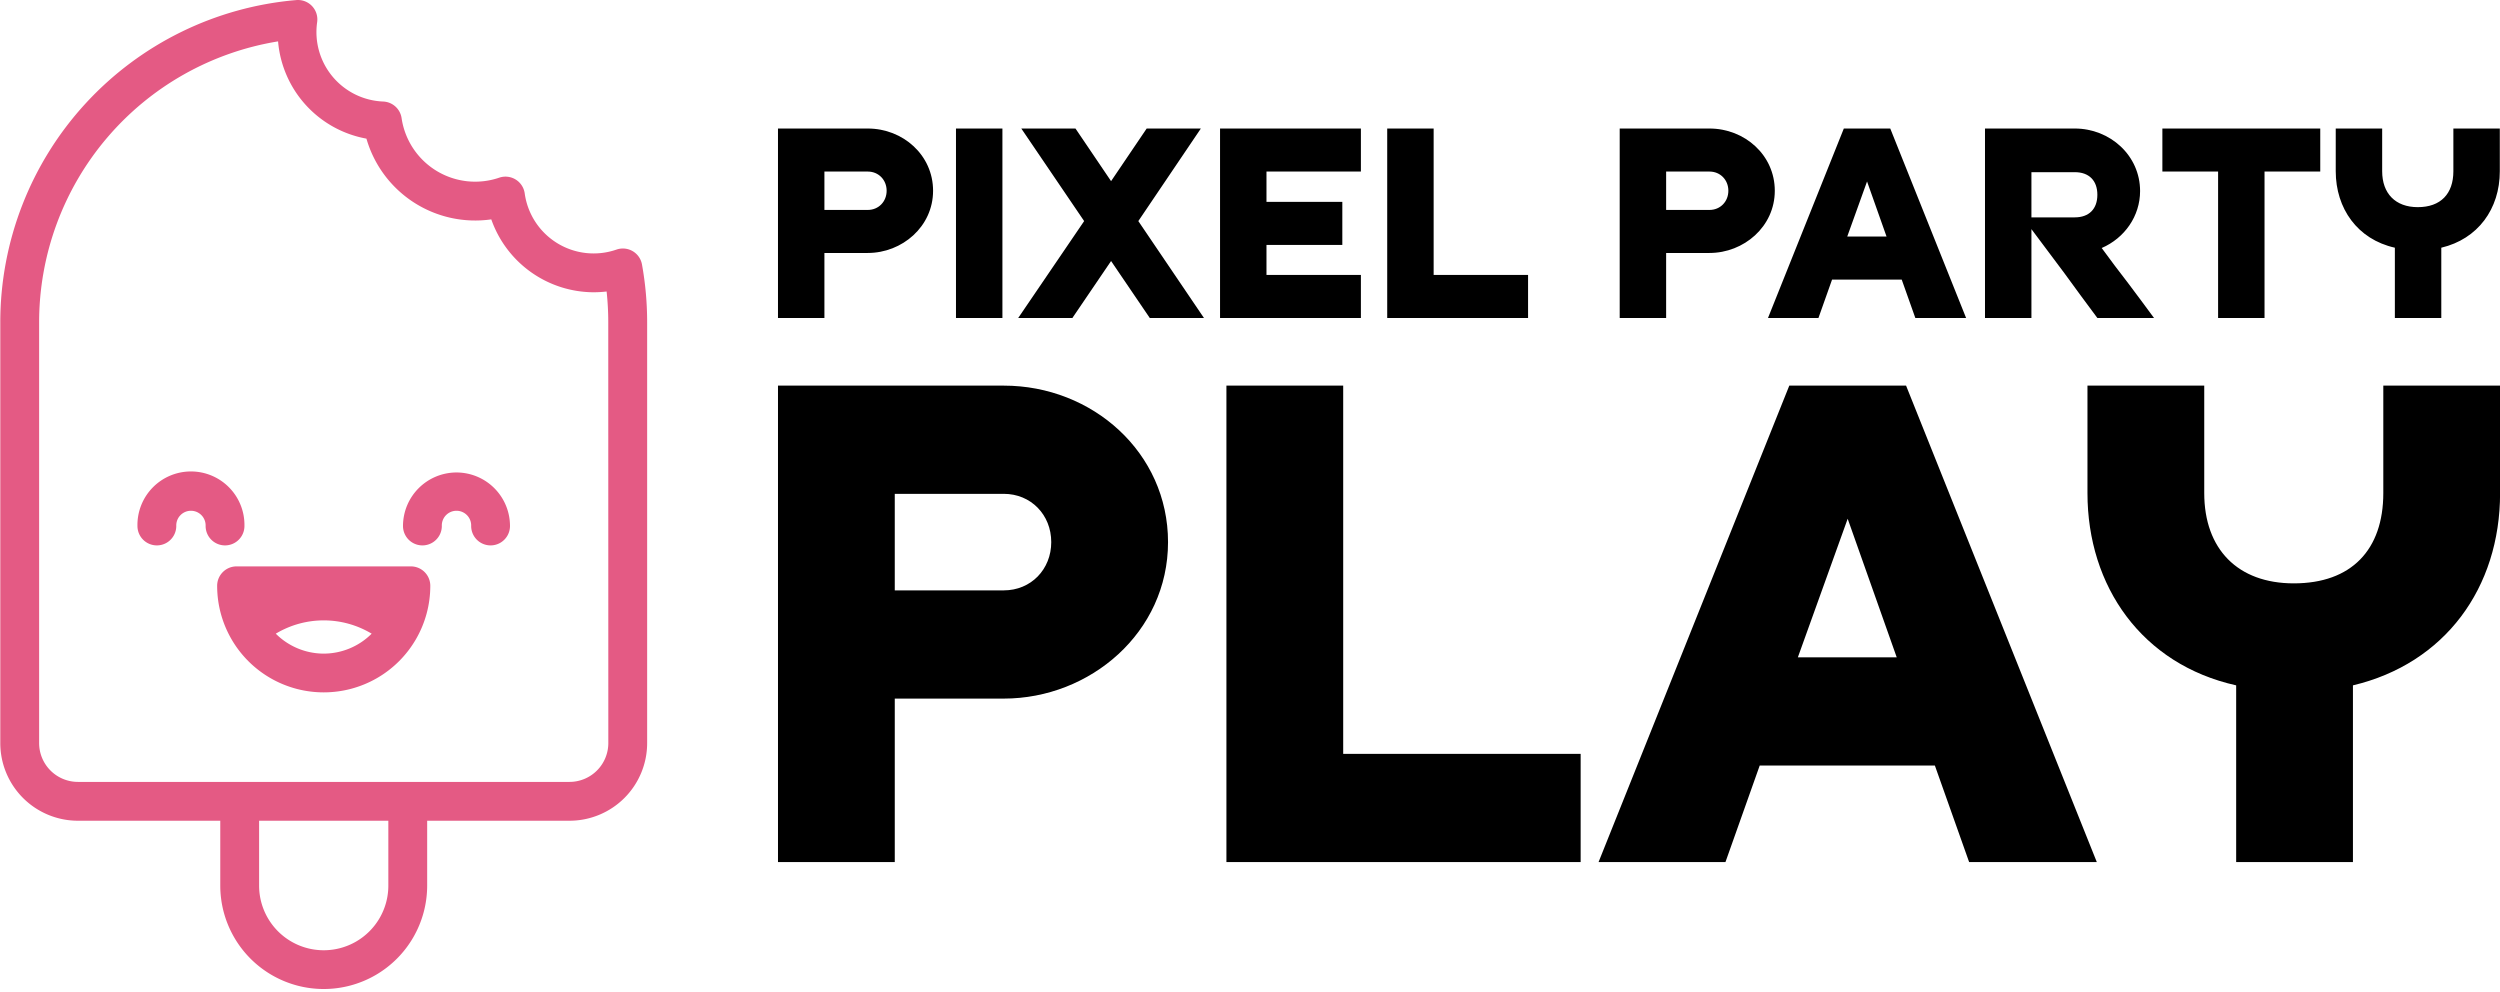 <svg xmlns="http://www.w3.org/2000/svg" xmlns:xlink="http://www.w3.org/1999/xlink" style="max-height: 500px" viewBox="0 0 369.545 146.683" width="369.545" height="146.683"><defs id="SvgjsDefs2359"></defs><g fill="#E45A84" transform="matrix(0.287,0,0,0.287,-25.62,-0.369)" id="SvgjsG2360"><title xmlns="http://www.w3.org/2000/svg" fill="#E45A84">Laughing-Emoji-Emotion-Face-Expression-Feeling_2</title><path xmlns="http://www.w3.org/2000/svg" fill="#E45A84" d="M419.92,137.5a10,10,0,0,0-13.12-7.67,35.84,35.84,0,0,1-47.28-28.93,10,10,0,0,0-13.14-8.1,38.29,38.29,0,0,1-50.27-30.67,10,10,0,0,0-9.49-8.55,35.8,35.8,0,0,1-34-40.9A10,10,0,0,0,241.91,1.32a166.56,166.56,0,0,0-152.49,166V384a40,40,0,0,0,40,40h73.3v33.39a53.28,53.28,0,1,0,106.56,0V424h73.3a40,40,0,0,0,40-40V167.3A167.8,167.8,0,0,0,419.92,137.5ZM289.28,457.43a33.28,33.28,0,1,1-66.56,0V424h66.56ZM402.58,384a20,20,0,0,1-20,20H129.42a20,20,0,0,1-20-20V167.3A146.62,146.62,0,0,1,232.49,22.6,55.66,55.66,0,0,0,278,72.69a58.3,58.3,0,0,0,64.3,41.58A56.1,56.1,0,0,0,395,151.82a57.51,57.51,0,0,0,6.7-.4,147.66,147.66,0,0,1,.85,15.88Z"></path><path xmlns="http://www.w3.org/2000/svg" fill="#E45A84" d="M324.39,244.63a27.59,27.59,0,0,0-27.56,27.56,10,10,0,0,0,20,0,7.56,7.56,0,1,1,15.11,0,10,10,0,0,0,20,0A27.58,27.58,0,0,0,324.39,244.63Z"></path><path xmlns="http://www.w3.org/2000/svg" fill="#E45A84" d="M215.17,272.19a27.56,27.56,0,1,0-55.11,0,10,10,0,0,0,20,0,7.56,7.56,0,1,1,15.11,0,10,10,0,0,0,20,0Z"></path><path xmlns="http://www.w3.org/2000/svg" fill="#E45A84" d="M300.89,293H211.11a10,10,0,0,0-10,10,54.89,54.89,0,0,0,109.78,0A10,10,0,0,0,300.89,293ZM256,337.93a35,35,0,0,1-24.69-10.27,47.92,47.92,0,0,1,49.38,0A35,35,0,0,1,256,337.93Z"></path></g><g fill="#000000" transform="matrix(2.288,0,0,2.288,112.391,1.243)" id="SvgjsG2361"><path d="M1.14 20 l0 -12.24 l5.8 0 c2.28 0 4.22 1.72 4.22 4.02 c0 2.32 -2 4.02 -4.22 4.02 l-2.8 0 l0 4.2 l-3 0 z M6.94 10.54 l-2.8 0 l0 2.48 l2.8 0 c0.7 0 1.22 -0.54 1.22 -1.24 s-0.52 -1.24 -1.22 -1.24 z M12.64 7.76 l3 0 l0 12.24 l-3 0 l0 -12.24 z M22.66 16.32 l-2.5 3.68 l-3.5 0 l4.26 -6.26 l-4.06 -5.98 l3.5 0 l2.3 3.4 l2.3 -3.4 l3.5 0 l-4.04 5.98 l4.24 6.26 l-3.5 0 z M29.7 7.76 l9.1 0 l0 2.78 l-6.1 0 l0 1.96 l4.9 0 l0 2.78 l-4.9 0 l0 1.94 l6.1 0 l0 2.78 l-9.1 0 l0 -12.24 z M49.6 17.22 l0 2.78 l-9.1 0 l0 -12.24 l3 0 l0 9.46 l6.1 0 z M55.52 20 l0 -12.24 l5.8 0 c2.28 0 4.22 1.72 4.22 4.02 c0 2.32 -2 4.02 -4.22 4.02 l-2.8 0 l0 4.2 l-3 0 z M61.32 10.54 l-2.8 0 l0 2.48 l2.8 0 c0.7 0 1.22 -0.54 1.22 -1.24 s-0.52 -1.24 -1.22 -1.24 z M73.74 17.52 l-4.5 0 l-0.88 2.48 l-3.26 0 l4.9 -12.24 l3 0 l4.9 12.24 l-3.28 0 z M70.22 14.74 l2.54 0 l-1.26 -3.56 z M82.12 10.58 l0 2.92 l2.8 0 c0.92 0 1.46 -0.54 1.46 -1.46 s-0.54 -1.46 -1.46 -1.46 l-2.8 0 z M86.66 15.48 c0.56 0.76 1.12 1.52 1.7 2.26 c0.56 0.74 1.12 1.5 1.68 2.26 l-3.66 0 c-0.72 -0.96 -1.42 -1.92 -2.12 -2.88 c-0.7 -0.94 -1.42 -1.9 -2.14 -2.86 l0 5.74 l-3 0 l0 -12.24 l5.8 0 c2.28 0 4.22 1.74 4.22 4.04 c0 1.62 -1 3.04 -2.48 3.68 z M90.58 7.76 l10.2 0 l0 2.78 l-3.6 0 l0 9.46 l-3 0 l0 -9.46 l-3.6 0 l0 -2.78 z M105.6 20 l0 -4.54 c-2.42 -0.54 -3.82 -2.54 -3.82 -4.94 l0 -2.76 l3 0 l0 2.76 c0 1.44 0.86 2.32 2.3 2.32 c1.48 0 2.3 -0.86 2.3 -2.32 l0 -2.76 l3 0 l0 2.76 c0 2.44 -1.42 4.38 -3.78 4.94 l0 4.54 l-3 0 z"></path></g><g fill="#000000" transform="matrix(5.754,0,0,5.754,108.441,12.351)" id="SvgjsG2362"><path d="M1.14 20 l0 -12.24 l5.8 0 c2.28 0 4.22 1.72 4.22 4.02 c0 2.32 -2 4.02 -4.22 4.02 l-2.8 0 l0 4.2 l-3 0 z M6.94 10.54 l-2.8 0 l0 2.48 l2.8 0 c0.7 0 1.22 -0.54 1.22 -1.24 s-0.52 -1.24 -1.22 -1.24 z M21.76 17.22 l0 2.78 l-9.1 0 l0 -12.24 l3 0 l0 9.46 l6.1 0 z M30.86 17.52 l-4.5 0 l-0.88 2.48 l-3.26 0 l4.9 -12.24 l3 0 l4.9 12.24 l-3.28 0 z M27.34 14.74 l2.54 0 l-1.26 -3.56 z M38.6 20 l0 -4.54 c-2.42 -0.54 -3.82 -2.54 -3.82 -4.94 l0 -2.76 l3 0 l0 2.76 c0 1.44 0.86 2.32 2.3 2.32 c1.48 0 2.3 -0.86 2.3 -2.32 l0 -2.76 l3 0 l0 2.76 c0 2.44 -1.42 4.38 -3.78 4.94 l0 4.54 l-3 0 z"></path></g></svg>